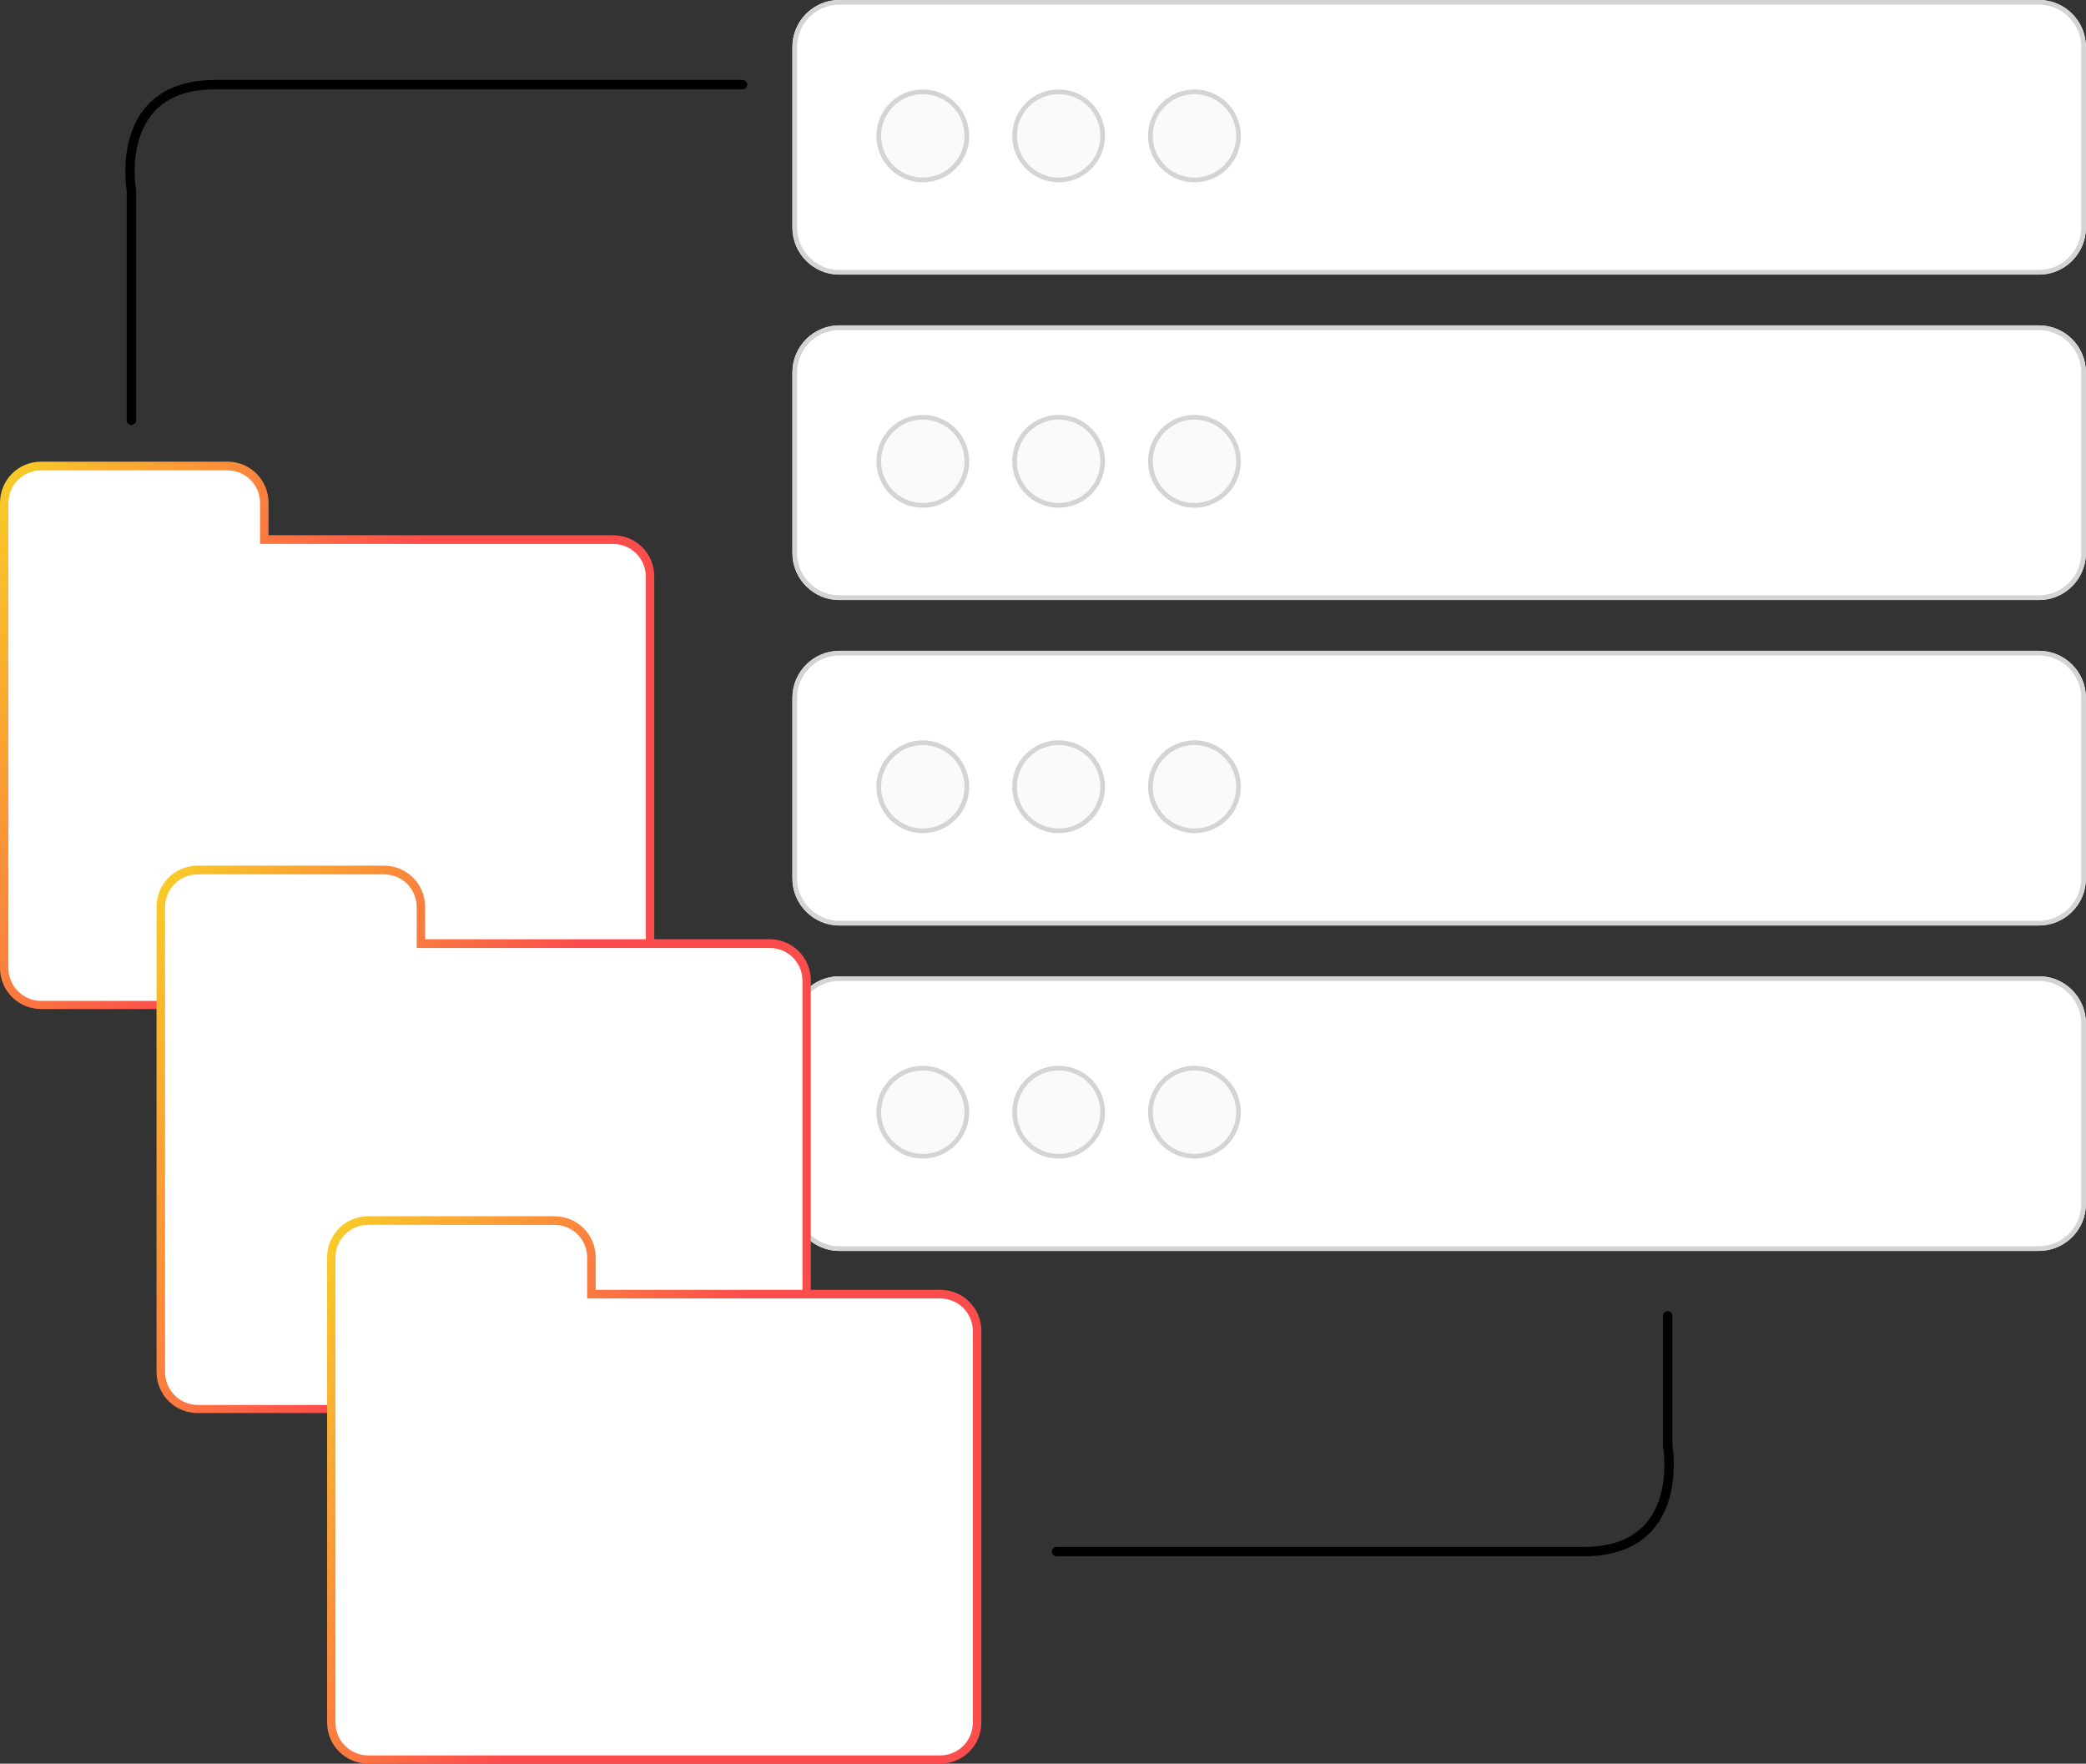 <?xml version="1.0" encoding="utf-8"?>
<!-- Generator: Adobe Illustrator 26.0.3, SVG Export Plug-In . SVG Version: 6.00 Build 0)  -->
<svg version="1.1" id="Layer_1" xmlns="http://www.w3.org/2000/svg" xmlns:xlink="http://www.w3.org/1999/xlink" x="0px" y="0px"
	 viewBox="0 0 445.1 376.3" style="enable-background:new 0 0 445.1 376.3;" xml:space="preserve">
<rect x="0" y="0" width="445.1" height="376.3" fill="#333333" stroke="none"/>
<style type="text/css">
	.st0{fill:url(#Path_34431-4_00000042009256099901843390000011809280568379049893_);}
	.st1{fill:#FFFFFF;}
	.st2{fill:none;stroke:#D4D4D4;}
	.st3{fill:#FAFAFA;}
	.st4{fill:url(#Path_34431-5_00000070096763448381561760000014558535061493349032_);}
	.st5{fill:url(#Path_34431-6_00000093857825510660766450000005784809583720893606_);}
	.st6{fill:none;stroke:#000000;stroke-width:2;stroke-linecap:round;}
</style>
<g id="graphic-nfs-file-system-light" transform="translate(122.041 -380.142)">
	<g id="Group_16026" transform="translate(108.351 662.5)">
		<g transform="matrix(1, 0, 0, 1, -230.39, -282.36)">
			
				<linearGradient id="Path_34431-4_00000152985164152079840310000009800382106353952901_" gradientUnits="userSpaceOnUse" x1="-81.011" y1="610.589" x2="-81.584" y2="610.848" gradientTransform="matrix(139.574 0 0 -116.814 11370.909 71487.906)">
				<stop  offset="0" style="stop-color:#FC4D4D"/>
				<stop  offset="1" style="stop-color:#F9CB28"/>
			</linearGradient>
			<path id="Path_34431-4" style="fill:url(#Path_34431-4_00000152985164152079840310000009800382106353952901_);" d="M130.8,114.2
				c4.9,0,8.8,3.9,8.8,8.8c0,0,0,0,0,0v83.5c0,4.9-3.9,8.8-8.8,8.8H8.8c-4.9,0-8.8-3.9-8.8-8.8c0,0,0,0,0,0v-99.2
				c0-4.9,3.9-8.8,8.8-8.8c0,0,0,0,0,0h39.7c4.9,0,8.8,3.9,8.8,8.8c0,0,0,0,0,0v6.9L130.8,114.2z"/>
		</g>
		<path id="Path_34432" class="st1" d="M-221.6-68.8c-3.9,0-7-3.2-7-7v-99.2c0-3.9,3.1-7,7-7h39.7c3.9,0,7,3.1,7,7v8.7h75.3
			c3.9,0,7,3.1,7,7v83.5c0,3.9-3.1,7-7,7L-221.6-68.8z"/>
	</g>
	<g id="Group_15609" transform="translate(277.439 564.032)">
		<g id="Group_10382" transform="translate(0 0)">
			<g transform="matrix(1, 0, 0, 1, -399.48, -183.89)">
				<g id="Rectangle_6482-5" transform="translate(399.48 183.89)">
					<path class="st1" d="M-220.4-183.9h256c5.5,0,10,4.5,10,10v38.6c0,5.5-4.5,10-10,10h-256c-5.5,0-10-4.5-10-10v-38.6
						C-230.4-179.4-225.9-183.9-220.4-183.9z"/>
					<path class="st2" d="M-220.4-183.4h256c5.2,0,9.5,4.3,9.5,9.5v38.6c0,5.2-4.3,9.5-9.5,9.5h-256c-5.2,0-9.5-4.3-9.5-9.5v-38.6
						C-229.9-179.1-225.6-183.4-220.4-183.4z"/>
				</g>
			</g>
			<g id="Ellipse_625" transform="translate(17.924 19.102)">
				<ellipse class="st3" cx="-220.5" cy="-174" rx="9.9" ry="9.9"/>
				<ellipse class="st2" cx="-220.5" cy="-174" rx="9.4" ry="9.4"/>
			</g>
			<g id="Ellipse_626" transform="translate(46.907 19.102)">
				<ellipse class="st3" cx="-220.5" cy="-174" rx="9.9" ry="9.9"/>
				<ellipse class="st2" cx="-220.5" cy="-174" rx="9.4" ry="9.4"/>
			</g>
			<g id="Ellipse_627" transform="translate(75.89 19.102)">
				<ellipse class="st3" cx="-220.5" cy="-174" rx="9.9" ry="9.9"/>
				<ellipse class="st2" cx="-220.5" cy="-174" rx="9.4" ry="9.4"/>
			</g>
		</g>
		<g id="Group_10383" transform="translate(0 69.437)">
			<g transform="matrix(1, 0, 0, 1, -399.48, -253.33)">
				<g id="Rectangle_6482-6" transform="translate(399.48 253.33)">
					<path class="st1" d="M-220.4-183.9h256c5.5,0,10,4.5,10,10v38.6c0,5.5-4.5,10-10,10h-256c-5.5,0-10-4.5-10-10v-38.6
						C-230.4-179.4-225.9-183.9-220.4-183.9z"/>
					<path class="st2" d="M-220.4-183.4h256c5.2,0,9.5,4.3,9.5,9.5v38.6c0,5.2-4.3,9.5-9.5,9.5h-256c-5.2,0-9.5-4.3-9.5-9.5v-38.6
						C-229.9-179.1-225.6-183.4-220.4-183.4z"/>
				</g>
			</g>
			<g id="Ellipse_625-2" transform="translate(17.924 19.102)">
				<ellipse class="st3" cx="-220.5" cy="-174" rx="9.9" ry="9.9"/>
				<ellipse class="st2" cx="-220.5" cy="-174" rx="9.4" ry="9.4"/>
			</g>
			<g id="Ellipse_626-2" transform="translate(46.907 19.102)">
				<ellipse class="st3" cx="-220.5" cy="-174" rx="9.9" ry="9.9"/>
				<ellipse class="st2" cx="-220.5" cy="-174" rx="9.4" ry="9.4"/>
			</g>
			<g id="Ellipse_627-2" transform="translate(75.89 19.102)">
				<ellipse class="st3" cx="-220.5" cy="-174" rx="9.9" ry="9.9"/>
				<ellipse class="st2" cx="-220.5" cy="-174" rx="9.4" ry="9.4"/>
			</g>
		</g>
		<g id="Group_10384" transform="translate(0 138.875)">
			<g transform="matrix(1, 0, 0, 1, -399.48, -322.76)">
				<g id="Rectangle_6482-7" transform="translate(399.48 322.76)">
					<path class="st1" d="M-220.4-183.9h256c5.5,0,10,4.5,10,10v38.6c0,5.5-4.5,10-10,10h-256c-5.5,0-10-4.5-10-10v-38.6
						C-230.4-179.4-225.9-183.9-220.4-183.9z"/>
					<path class="st2" d="M-220.4-183.4h256c5.2,0,9.5,4.3,9.5,9.5v38.6c0,5.2-4.3,9.5-9.5,9.5h-256c-5.2,0-9.5-4.3-9.5-9.5v-38.6
						C-229.9-179.1-225.6-183.4-220.4-183.4z"/>
				</g>
			</g>
			<g id="Ellipse_625-3" transform="translate(17.924 19.102)">
				<ellipse class="st3" cx="-220.5" cy="-174" rx="9.9" ry="9.9"/>
				<ellipse class="st2" cx="-220.5" cy="-174" rx="9.4" ry="9.4"/>
			</g>
			<g id="Ellipse_626-3" transform="translate(46.907 19.102)">
				<ellipse class="st3" cx="-220.5" cy="-174" rx="9.9" ry="9.9"/>
				<ellipse class="st2" cx="-220.5" cy="-174" rx="9.4" ry="9.4"/>
			</g>
			<g id="Ellipse_627-3" transform="translate(75.89 19.102)">
				<ellipse class="st3" cx="-220.5" cy="-174" rx="9.9" ry="9.9"/>
				<ellipse class="st2" cx="-220.5" cy="-174" rx="9.4" ry="9.4"/>
			</g>
		</g>
		<g id="Group_10385" transform="translate(0 208.313)">
			<g transform="matrix(1, 0, 0, 1, -399.48, -392.2)">
				<g id="Rectangle_6482-8" transform="translate(399.48 392.2)">
					<path class="st1" d="M-220.4-183.9h256c5.5,0,10,4.5,10,10v38.6c0,5.5-4.5,10-10,10h-256c-5.5,0-10-4.5-10-10v-38.6
						C-230.4-179.4-225.9-183.9-220.4-183.9z"/>
					<path class="st2" d="M-220.4-183.4h256c5.2,0,9.5,4.3,9.5,9.5v38.6c0,5.2-4.3,9.5-9.5,9.5h-256c-5.2,0-9.5-4.3-9.5-9.5v-38.6
						C-229.9-179.1-225.6-183.4-220.4-183.4z"/>
				</g>
			</g>
			<g id="Ellipse_625-4" transform="translate(17.924 19.102)">
				<ellipse class="st3" cx="-220.5" cy="-174" rx="9.9" ry="9.9"/>
				<ellipse class="st2" cx="-220.5" cy="-174" rx="9.4" ry="9.4"/>
			</g>
			<g id="Ellipse_626-4" transform="translate(46.907 19.102)">
				<ellipse class="st3" cx="-220.5" cy="-174" rx="9.9" ry="9.9"/>
				<ellipse class="st2" cx="-220.5" cy="-174" rx="9.4" ry="9.4"/>
			</g>
			<g id="Ellipse_627-4" transform="translate(75.89 19.102)">
				<ellipse class="st3" cx="-220.5" cy="-174" rx="9.9" ry="9.9"/>
				<ellipse class="st2" cx="-220.5" cy="-174" rx="9.4" ry="9.4"/>
			</g>
		</g>
	</g>
	<g id="Group_16025" transform="translate(141.78 748.71)">
		<g transform="matrix(1, 0, 0, 1, -263.82, -368.57)">
			
				<linearGradient id="Path_34431-5_00000007407995685712486880000013340578256408198052_" gradientUnits="userSpaceOnUse" x1="-81.01" y1="610.589" x2="-81.582" y2="610.848" gradientTransform="matrix(139.574 0 0 -116.814 11404.198 71574.117)">
				<stop  offset="0" style="stop-color:#FC4D4D"/>
				<stop  offset="1" style="stop-color:#F9CB28"/>
			</linearGradient>
			<path id="Path_34431-5" style="fill:url(#Path_34431-5_00000007407995685712486880000013340578256408198052_);" d="M164.2,200.4
				c4.9,0,8.8,3.9,8.8,8.8c0,0,0,0,0,0v83.5c0,4.9-3.9,8.8-8.8,8.8h-122c-4.9,0-8.8-3.9-8.8-8.8c0,0,0,0,0,0v-99.2
				c0-4.9,3.9-8.8,8.8-8.8c0,0,0,0,0,0h39.7c4.9,0,8.8,3.9,8.8,8.8c0,0,0,0,0,0v6.9L164.2,200.4z"/>
		</g>
		<path id="Path_34432-2" class="st1" d="M-221.6-68.8c-3.9,0-7-3.2-7-7v-99.2c0-3.9,3.1-7,7-7h39.7c3.9,0,7,3.1,7,7v8.7h75.3
			c3.9,0,7,3.1,7,7v83.5c0,3.9-3.1,7-7,7L-221.6-68.8z"/>
	</g>
	<g id="Group_16024" transform="translate(178.138 823.485)">
		<g transform="matrix(1, 0, 0, 1, -300.18, -443.34)">
			
				<linearGradient id="Path_34431-6_00000113341621359870295760000008200151083352270475_" gradientUnits="userSpaceOnUse" x1="-81.008" y1="610.584" x2="-81.581" y2="610.843" gradientTransform="matrix(139.574 0 0 -116.814 11440.281 71648.305)">
				<stop  offset="0" style="stop-color:#FC4D4D"/>
				<stop  offset="1" style="stop-color:#F9CB28"/>
			</linearGradient>
			<path id="Path_34431-6" style="fill:url(#Path_34431-6_00000113341621359870295760000008200151083352270475_);" d="M200.6,275.2
				c4.9,0,8.8,3.9,8.8,8.8c0,0,0,0,0,0v83.5c0,4.9-3.9,8.8-8.8,8.8h-122c-4.9,0-8.8-3.9-8.8-8.8c0,0,0,0,0,0v-99.2
				c0-4.9,3.9-8.8,8.8-8.8c0,0,0,0,0,0h39.7c4.9,0,8.8,3.9,8.8,8.8c0,0,0,0,0,0v6.9L200.6,275.2z"/>
		</g>
		<path id="Path_34432-3" class="st1" d="M-221.6-68.8c-3.9,0-7-3.2-7-7v-99.2c0-3.9,3.1-7,7-7h39.7c3.9,0,7,3.1,7,7v8.7h75.3
			c3.9,0,7,3.1,7,7v83.5c0,3.9-3.1,7-7,7L-221.6-68.8z"/>
	</g>
	<path id="Path_34433" class="st6" d="M-94,469.8v-49c0,0-4.1-22.6,17.9-22.6s112.5,0,112.5,0"/>
	<path id="Path_34434" class="st6" d="M233.8,660.9v27.7c0,0,4.1,22.6-17.9,22.6s-112.5,0-112.5,0"/>
</g>
</svg>
